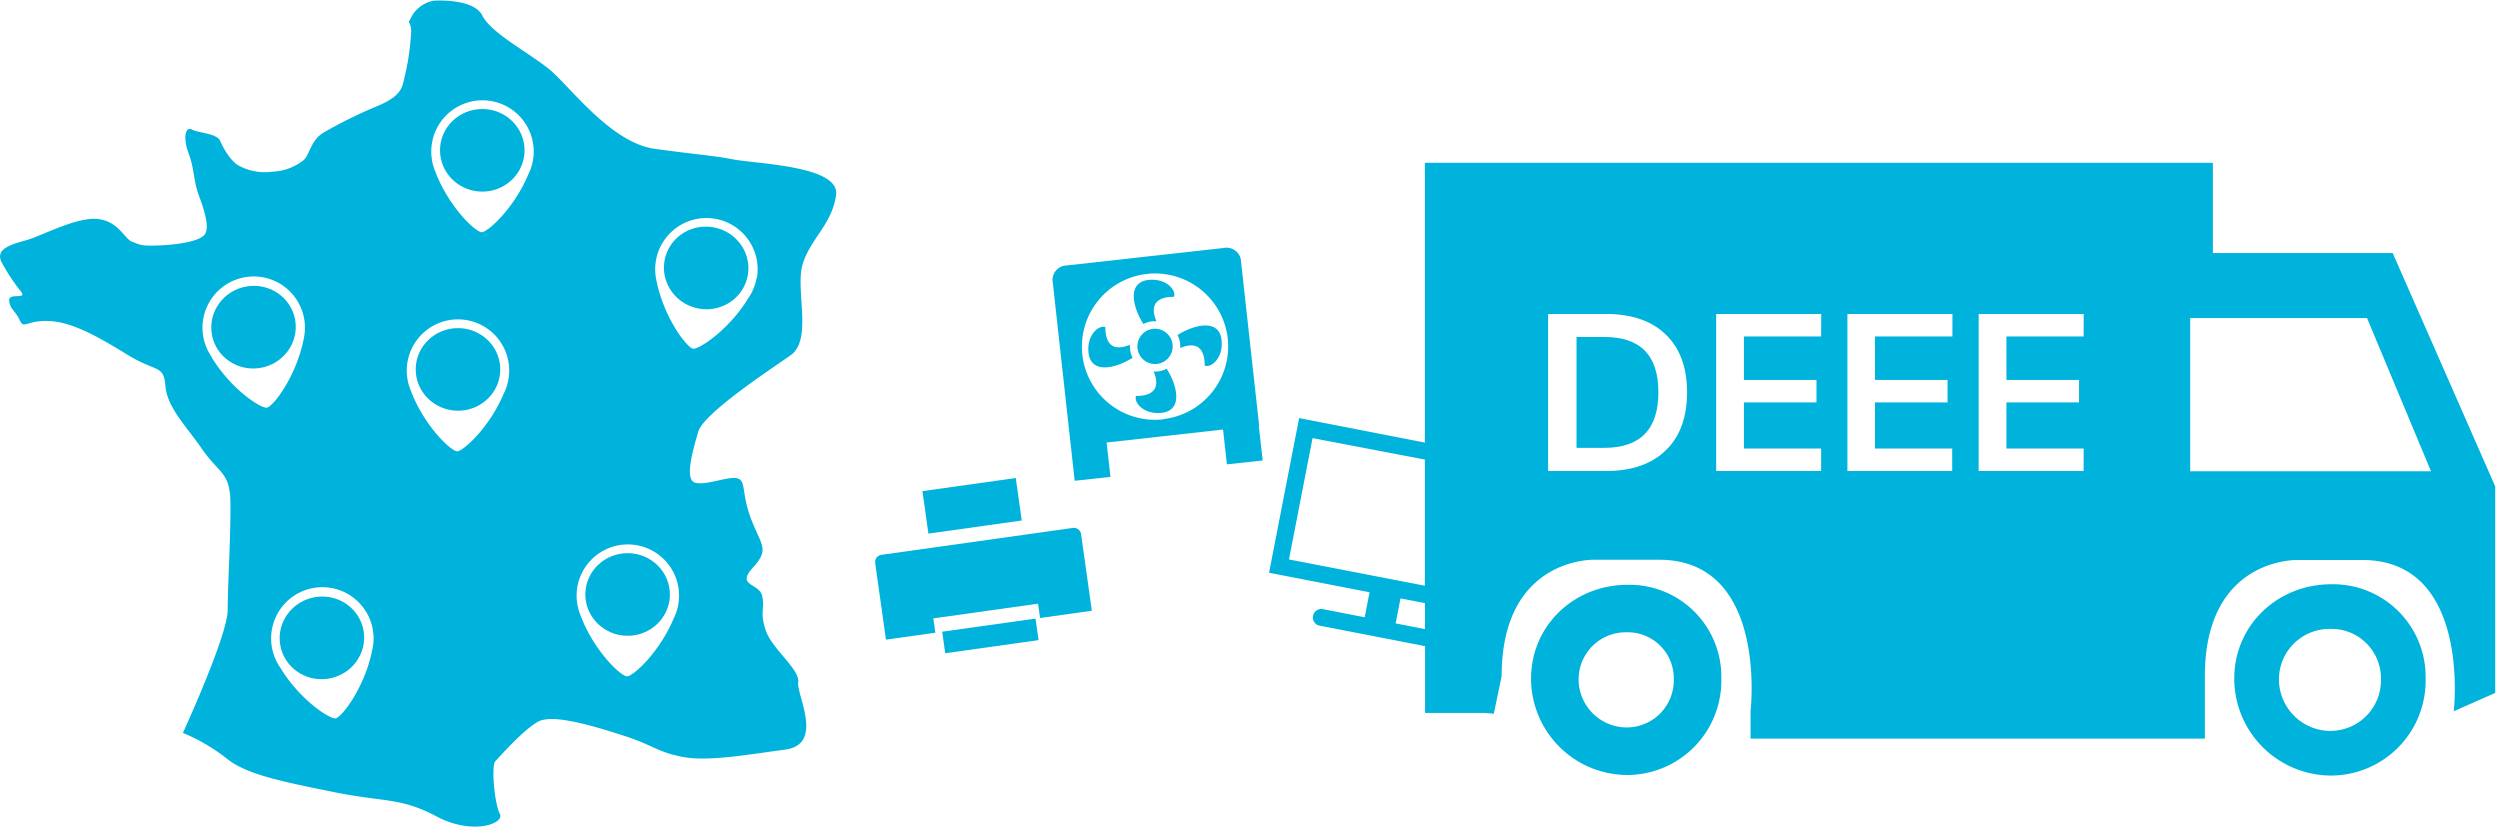 <svg id="Layer_1" data-name="Layer 1" xmlns="http://www.w3.org/2000/svg" width="408" height="135" viewBox="0 0 408 135"><defs><style>.cls-1{fill:#00b3dd;}</style></defs><title>ecologic-compteur-transport</title><ellipse class="cls-1" cx="102.43" cy="97.01" rx="6.74" ry="6.9" transform="translate(4.51 198.58) rotate(-89.49)"/><ellipse class="cls-1" cx="115.25" cy="43.73" rx="6.74" ry="6.9" transform="translate(53.28 150.29) rotate(-80.6)"/><ellipse class="cls-1" cx="52.54" cy="104.1" rx="6.9" ry="6.74" transform="translate(-16.3 9.98) rotate(-9.4)"/><ellipse class="cls-1" cx="78.71" cy="24.53" rx="6.74" ry="6.9" transform="translate(53.48 103.02) rotate(-89.49)"/><rect class="cls-1" x="150.95" y="79.05" width="15.38" height="7" transform="translate(-9.94 22.88) rotate(-8)"/><ellipse class="cls-1" cx="41.38" cy="53.39" rx="6.9" ry="6.74" transform="translate(-8.17 7.48) rotate(-9.4)"/><ellipse class="cls-1" cx="74.75" cy="60.28" rx="6.74" ry="6.9" transform="translate(13.8 134.5) rotate(-89.49)"/><path class="cls-1" d="M380.46,95.35c-8.73,0-15.83,6.65-15.83,15.4a15.84,15.84,0,0,0,15.83,15.82,15.48,15.48,0,0,0,15.4-15.82A15.11,15.11,0,0,0,380.46,95.35Zm-.1,23.94a8.45,8.45,0,0,1-8.44-8.44,8.25,8.25,0,0,1,8.44-8.21,8.06,8.06,0,0,1,8.21,8.21A8.25,8.25,0,0,1,380.36,119.28Z"/><path class="cls-1" d="M265.61,95.44c-8.68,0-15.74,6.62-15.74,15.31a15.75,15.75,0,0,0,15.74,15.73,15.39,15.39,0,0,0,15.31-15.73A15,15,0,0,0,265.61,95.44Zm-.11,23.28a7.87,7.87,0,0,1-7.87-7.87,7.69,7.69,0,0,1,7.87-7.66,7.51,7.51,0,0,1,7.66,7.66A7.69,7.69,0,0,1,265.51,118.72Z"/><path class="cls-1" d="M205.49,69.44l-3-27.17a2.38,2.38,0,0,0-2.79-1.8l-25.6,2.85a2.38,2.38,0,0,0-2.33,2.38l3,27.17.62,5.59,5.84-.63-.63-5.61,19-2.12.63,5.68,5.84-.63-.64-5.7Zm-15.67-1a11.94,11.94,0,1,1,10.55-13.19A11.94,11.94,0,0,1,189.83,68.4Z"/><path class="cls-1" d="M192.18,54.68a4,4,0,0,1,.43,2.12c1.52-.65,4-1.1,4,2.87,1.1.4,3.07-1.3,2.75-4.18C199,52,194.93,52.93,192.18,54.68Z"/><path class="cls-1" d="M390.49,41.3H361.14V26.57H232.54V72.23l-20.52-4-4.91,25.24,16.4,3.19-.79,4.08-6.94-1.35A1.39,1.39,0,0,0,215,102a1.43,1.43,0,0,0,.28.09l.52.1h0l16.77,3.26v10.9h9.78l1.44.13,1.28-6.13c0-19.46,15.12-19,15.12-19h10.56c17.85,0,14.94,24.69,14.94,24.69v4.5h74.14V110.39c0-19.46,15.12-19,15.12-19h10.56c17.85,0,14.94,24.69,14.94,24.69l6.77-3V79.38Zm-180.13,50,3.85-19.8L232.54,75V95.59Zm17.41,10.44.79-4.08,4,.77v4.24ZM271.85,73.5q-3.47,3.37-9.77,3.37h-9.43V51.24h9.43q6.3,0,9.77,3.35T275.33,64Q275.33,70.14,271.85,73.5Zm25.36-18.59h-12.6V62h11.84v3.67H284.61V73.2h12.6v3.67H280.08V51.24h17.14Zm21.42,0H306V62h11.84v3.67H306V73.2h12.6v3.67H301.5V51.24h17.14Zm21.42,0h-12.6V62H339.3v3.67H327.45V73.2h12.6v3.67H322.92V51.24h17.14Zm17.39,22v-25H386.3l10.44,25Z"/><path class="cls-1" d="M261.79,55h-4.5V73.09h4.5q8.86,0,8.86-9.07T261.79,55Z"/><path class="cls-1" d="M188,52.44a4.13,4.13,0,0,1,.73,0c-.65-1.52-1.1-4,2.87-4,.4-1.1-1.3-3.07-4.18-2.75-3.52.39-2.57,4.44-.82,7.19A4.1,4.1,0,0,1,188,52.44Z"/><path class="cls-1" d="M189,60.62a4.13,4.13,0,0,1-.73,0c.65,1.52,1.1,4-2.87,4-.4,1.1,1.3,3.07,4.18,2.75,3.52-.39,2.57-4.44.82-7.19A4.1,4.1,0,0,1,189,60.62Z"/><path class="cls-1" d="M175.08,86.16l-31.25,4.39a1.19,1.19,0,0,0-1,1.34l1.76,12.5,8.06-1.13-.33-2.34,17.09-2.4.33,2.34,8.45-1.19-1.76-12.5A1.19,1.19,0,0,0,175.08,86.16Z"/><rect class="cls-1" x="153.94" y="102.01" width="15.38" height="3.55" transform="translate(-12.87 23.5) rotate(-8)"/><path class="cls-1" d="M184.4,56.26c-1.52.65-4,1.1-4-2.87-1.1-.4-3.07,1.3-2.75,4.18.39,3.52,4.44,2.57,7.19.82a4,4,0,0,1-.43-2.12Z"/><path class="cls-1" d="M119.57,26c-3.87-.72-5.59-.72-12.76-1.72s-13.9-10.32-17.2-13S80.16,5.41,78.72,2.54,70.84.11,70.84.11a5.16,5.16,0,0,0-3.87,3c-.57,1,0,0,.14,1.86a41.07,41.07,0,0,1-1.43,9c-.43,1.15-1.29,2.15-4,3.3a75.78,75.78,0,0,0-9,4.44c-2,1.29-2.15,3.58-3.15,4.44a8.72,8.72,0,0,1-5,1.86,8.9,8.9,0,0,1-5.59-1c-1.29-.72-2.44-2.72-3-4s-3.58-1.29-4.59-1.86-1.58,1.15-.57,3.87.72,4.3,1.72,7,1.72,5.3.86,6.31-4,1.58-7.31,1.72-3.15-.14-4.44-.57-2.15-3.3-5.59-3.73S6.78,38.52,4.2,39.23s-4.87,1.43-4,3.44a30.41,30.41,0,0,0,3.3,5c.86,1.29-2.15,0-2,1.43s1,1.58,1.72,3.15,1,0,4.73.14,7.88,2.44,12.76,5.45S26.7,59.44,27,63s3.44,6.59,6,10.32,4.44,3.73,4.59,8.17-.43,13.9-.43,18.06-7.31,20.06-7.31,20.06A30.71,30.71,0,0,1,37,123.79c3.15,2.58,8.89,3.73,17.34,5.45s11,.86,16.91,4,11.18,1.15,10.32-.43-1.43-7.88-.72-8.6,4.59-5.16,7-6.45,9,.72,13.9,2.29,5.3,2.58,9.46,3.44,10.46-.29,16.91-1.15,1.86-8.89,2.15-11-4.3-5.45-5.3-8.46-.14-3.44-.57-5.59-4.3-1.58-1.58-4.59,1.58-3.44-.14-7.74-.86-6.45-2.29-6.88-5,1.15-6.88.72-.43-5.3.43-8.31S125.3,60.59,129,58s.72-10.75,2-14.91,4.87-6.59,5.45-11.32S123.44,26.76,119.57,26Zm-85,32.29a8.36,8.36,0,1,1,15-3h0c-1.19,6.09-4.93,11-6,11.24C42.52,66.68,37.67,63.46,34.56,58.34Zm26.2,47.71c-1.19,6.09-4.93,11-6,11.24-1.07.1-5.92-3.13-9-8.24a8.36,8.36,0,1,1,15-3ZM82.26,64.12c-2.29,5.54-6.58,9.47-7.65,9.54-1.1-.09-5.55-4.34-7.67-10.18h0a8.36,8.36,0,1,1,15.33.64Zm4-35.75c-2.29,5.54-6.58,9.47-7.65,9.54-1.1-.09-5.55-4.34-7.67-10.18h0a8.36,8.36,0,1,1,15.33.64Zm23.72,72.48c-2.29,5.54-6.58,9.47-7.65,9.54-1.1-.09-5.55-4.34-7.67-10.18h0a8.36,8.36,0,1,1,15.33.64Zm13.51-55.57a8.33,8.33,0,0,1-1.38,3.4c-3.11,5.12-8,8.34-9,8.24-1.08-.26-4.81-5.15-6-11.24h0a8.36,8.36,0,1,1,16.43-.4Z"/><circle class="cls-1" cx="188.5" cy="56.53" r="2.88" transform="translate(-5.1 21.23) rotate(-6.36)"/></svg>